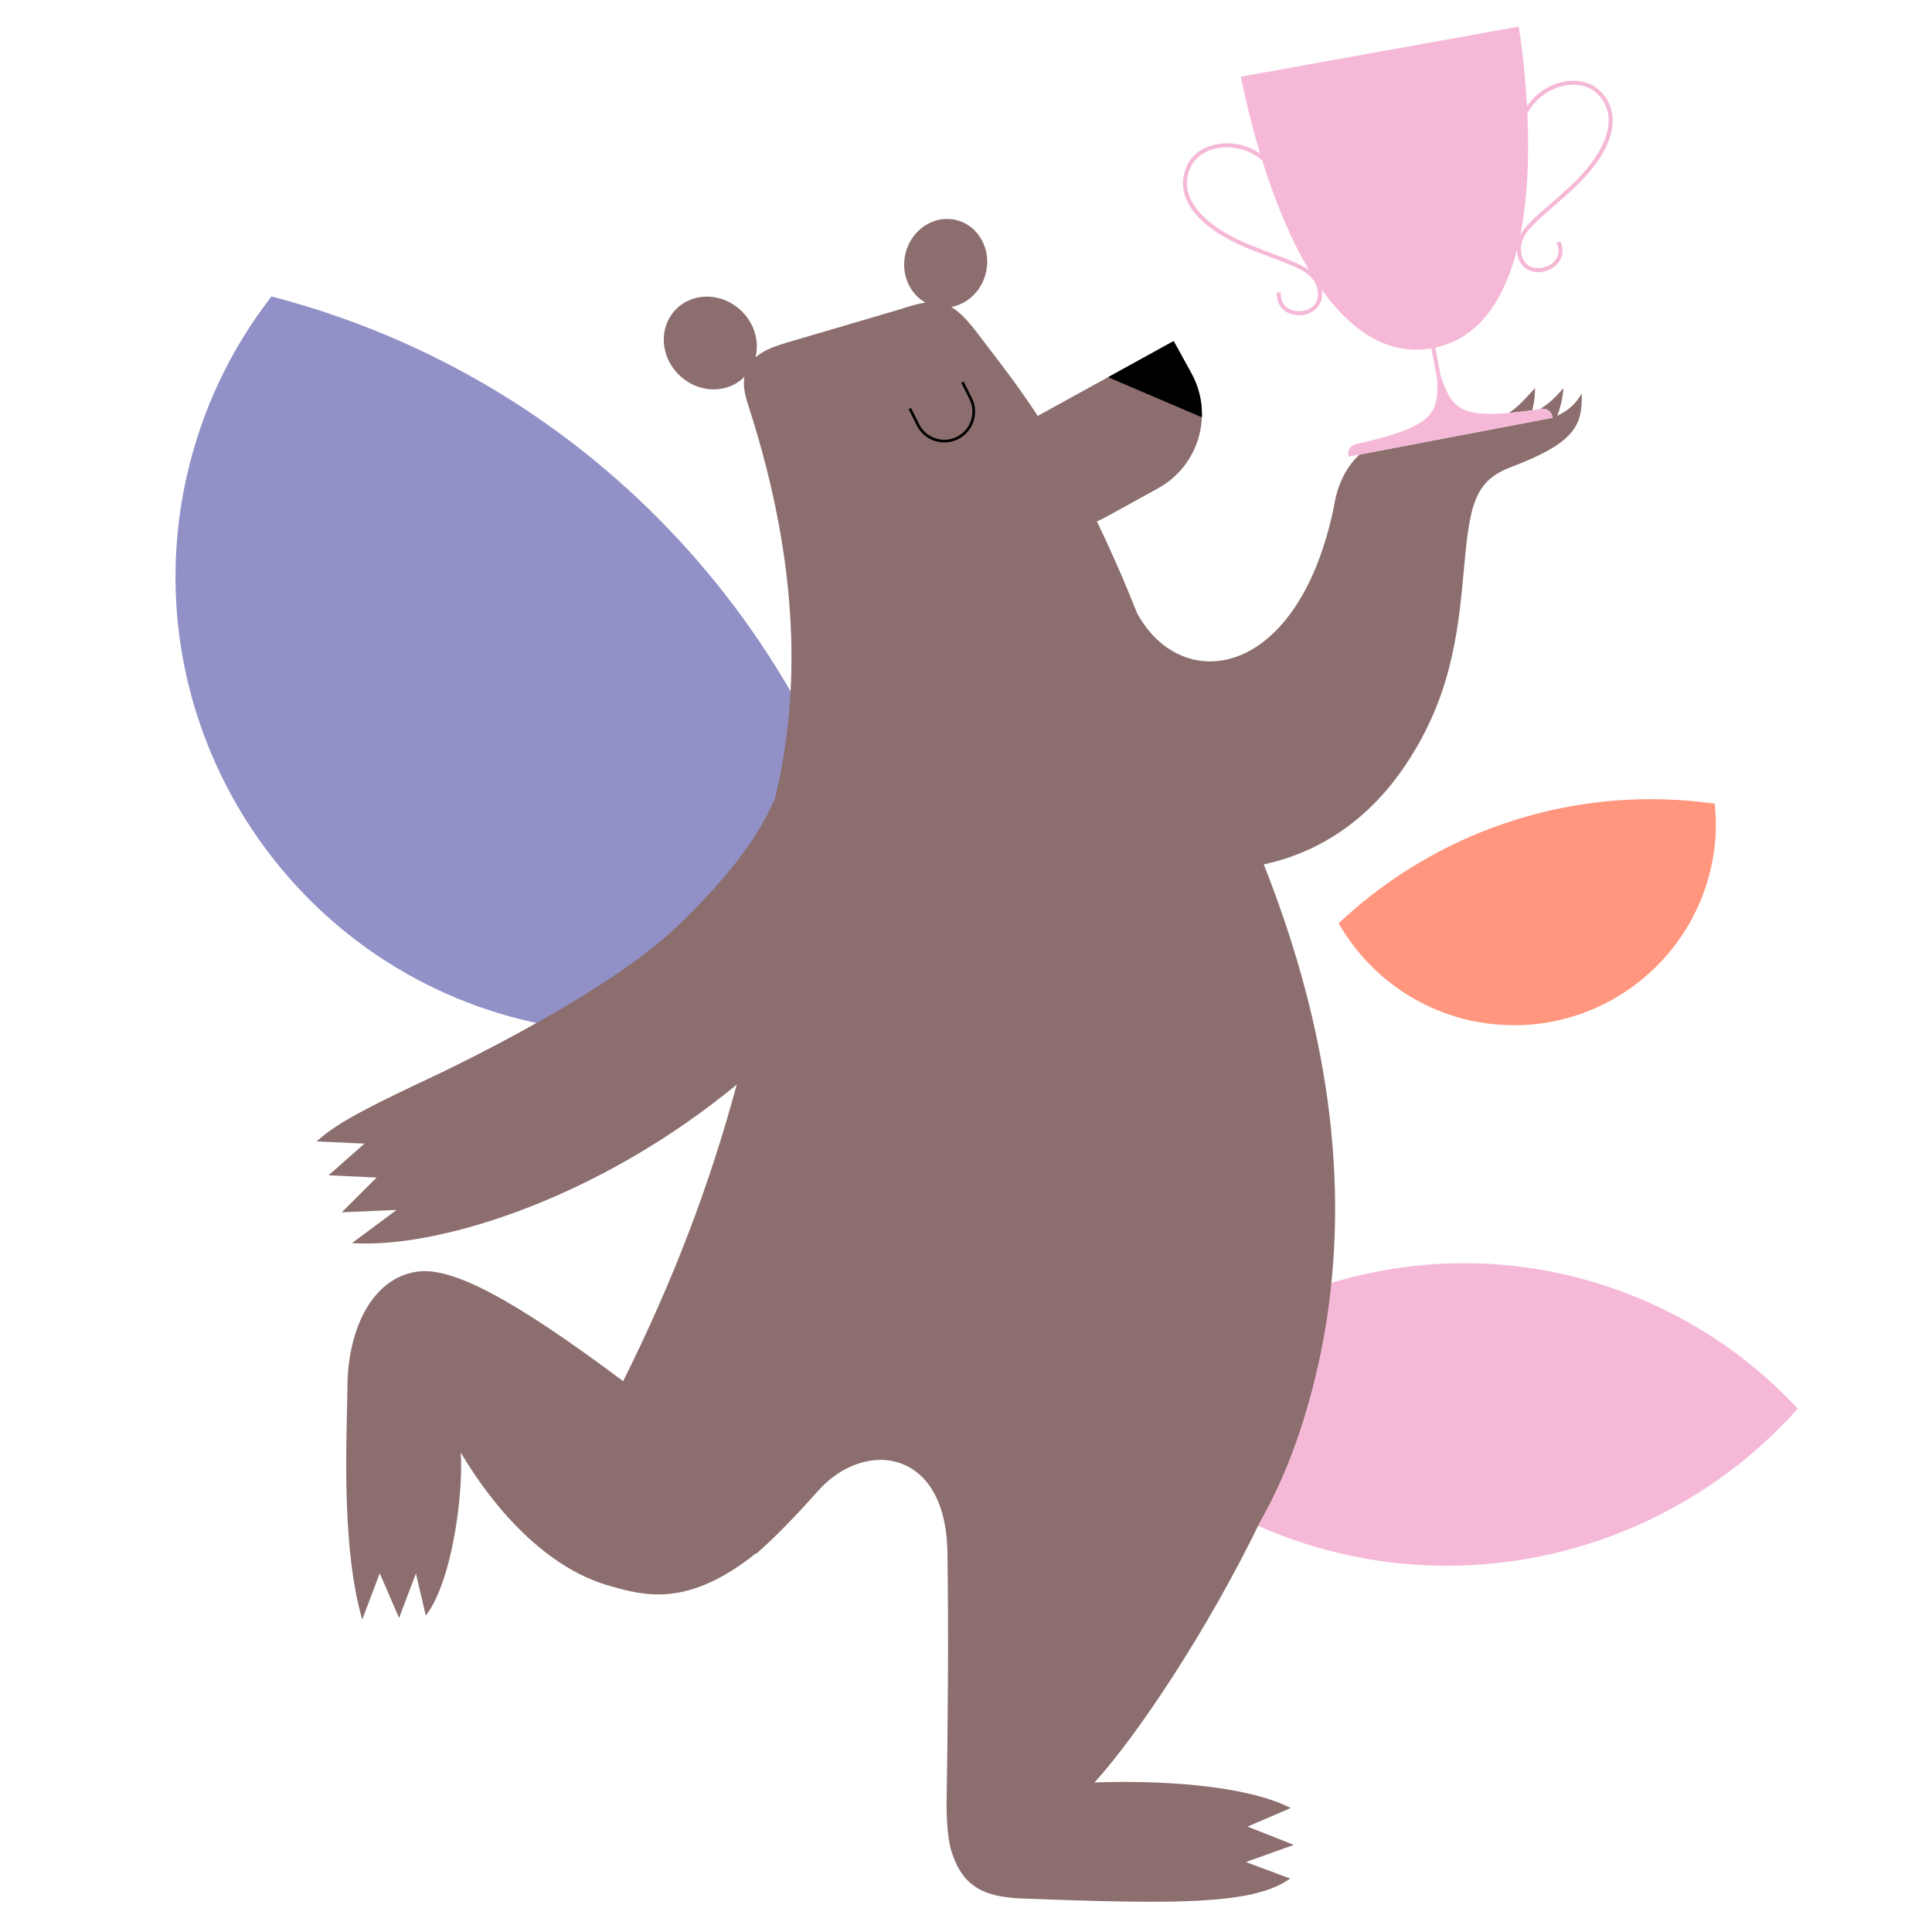 <?xml version="1.0" encoding="UTF-8"?><svg xmlns="http://www.w3.org/2000/svg" viewBox="0 0 2000 2000"><defs><style>.cls-1{fill:#ff967d;}.cls-2,.cls-3{fill:#8c6e6e;}.cls-4{fill:#f5b9d7;}.cls-5{fill:#9191c8;}.cls-3{stroke:#8c6e6e;stroke-miterlimit:10;}</style></defs><g id="BG"><path class="cls-5" d="M193.1,493.91c-56.81,254.86,103.74,507.52,358.61,564.33,132.63,29.56,264.59.16,368.73-70.66-62.63-321.99-304.26-593.67-639.42-680.68-41.52,53.42-72.22,116.59-87.92,187.01Z"/><path class="cls-1" d="M1385.75,955.82c34.16,59.66,96.84,101.35,170.59,105.19,115.35,6,213.72-82.64,219.72-197.98.55-10.53.05-20.85-.93-31.04-13.49-1.87-27.13-3.31-40.98-4.03-134.02-6.98-257.8,42.66-348.41,127.86Z"/><path class="cls-4" d="M1861.09,1458.22c-40.73-43.74-90.4-80.5-148.05-107.06-198.11-91.29-426.63-33.89-560.23,125.7,39.86,40.23,87.42,74.17,141.88,99.27,198.98,91.69,427.82,37.57,566.39-117.91Z"/></g><g id="LY"><path class="cls-2" d="M1589.04,401.69l-2.5,2.78c-9.58,10.67-16.79,17.94-24.73,23.09,7.23-.64,15.34-1.62,24.43-2.92,1.79-7.17,2.62-13.89,2.72-19.22l.08-3.74Z"/><path class="cls-2" d="M1612.03,430.42c3.54-8.98,5.38-17.73,5.98-24.38l.39-4.31-2.82,3.27c-6.42,7.44-13.49,13.56-21.34,18.45.49-.08.96-.14,1.46-.22,5.33-.82,10.28,2.64,11.28,7.9l.26,1.36-104.24,19.86h0s-95.6,18.22-95.6,18.22c-13.85,12.7-23.24,31.5-26.74,55.02-10.28,48.9-26.99,87.94-49.74,116-20.37,25.14-44.53,39.87-69.86,42.62-33.97,3.69-65.37-15.1-83.95-49.44-14.32-35.96-28.25-67.41-41.62-95.01,3.35-1.46,6.78-3.12,10.29-5.05l53.08-29.23c42.33-23.31,57.8-76.72,34.49-119.05l-18.38-33.37-140.73,77.51c-18.21-27.84-34.32-48.86-47.66-66.26-4.49-5.86-8.72-11.37-12.65-16.64-11.33-15.18-20.26-24.67-29.2-29.89,5.59-1.01,11.02-3.17,16.03-6.49,9.88-6.56,16.92-16.74,19.81-28.69,2.89-11.94,1.29-24.22-4.5-34.57-5.81-10.39-15.14-17.59-26.28-20.28-22.94-5.54-46.47,10.02-52.44,34.71-5.03,20.77,3.98,41.44,20.61,50.79-7.55,1.08-16.13,3.56-26.55,7.04l-116.44,34.26c-12,3.53-24.2,7.86-32.84,15.3,1.13-4.54,1.57-9.32,1.27-14.22-.8-12.8-6.54-24.9-16.16-34.07-9.62-9.17-21.99-14.31-34.81-14.48-12.88-.19-24.66,4.67-33.2,13.64-8.54,8.97-12.81,20.98-12.01,33.82.8,12.8,6.54,24.9,16.16,34.07,9.62,9.17,21.99,14.31,34.81,14.48.23,0,.44,0,.67,0,12.22,0,23.41-4.58,31.73-12.89-.94,5.94-.55,12.9,1.54,21.1.73,2.86,2.21,7.49,4.26,13.9,51.88,162.49,51.91,295.11,25.74,401.57-19.81,45.86-54.73,87.32-99.72,130.89-81.4,78.84-272.72,165.5-272.72,165.5-42.08,20.23-78.42,37.7-99.33,56.17l-2.57,2.27,49.48,2.29-37.14,32.79,49.76,2.31-36.08,35.97,56.81-2.43-46.23,34.29,3.85.2c3.56.19,7.25.28,11.07.28,82.41,0,224.7-43.75,356.86-143.62,9.05-6.84,17.89-13.82,26.52-20.94-28.66,106.17-66.75,205.09-117.63,307.07-112.95-84.6-176.67-118.5-212.92-113.44-49.44,6.95-72.01,64.06-72.44,117.57-.06,7.11-.25,15.59-.48,25.4-1.26,55.18-3.37,147.54,14.64,213.19l1.13,4.12,18.1-47.98,20.04,46.29,17.42-46.14,10.24,43.64,1.78-2.46c20.98-28.93,33.54-96.54,34.71-145.46.16-6.88.08-13.87-.25-20.86,10.66,18.22,30.37,48.47,57.83,76.54,30.66,31.34,62.92,52,95.87,61.38,36.1,10.28,80.99,23.07,151.89-33.64l.27.55,1.36-1.2c18.16-16.06,38.58-36.92,62.42-63.76,24.56-27.65,58.5-38.8,86.44-28.42,17.38,6.45,46.68,27.06,47.68,92.56,1.32,86.05.28,185.18-.81,253.2-.36,22.09.92,38.76,4.03,52.56,10.81,36.6,30.09,50.17,73.68,51.86,52.74,2.03,96.67,3.4,133.22,3.4,73.62,0,117.26-5.57,142.4-22.51l2.24-1.51-45.77-17.11,49.57-17.74-47.88-18.94,44.66-19.22-2.73-1.33c-46.17-22.41-133.12-27.66-200.44-25.11,42.45-46.3,116.06-155.32,171.73-270.43,16-28.05,29.85-59.65,41.16-93.92,49.33-149.44,48.33-313-2.98-486.15-10.25-34.58-21.97-67.92-34.62-99.91,57.57-12.4,107.31-45.78,143.97-98.83,47.7-69.03,56.72-134.13,62.66-200.77,6.29-70.54,9.93-96.81,49.35-111.72,62.66-23.7,73.23-41.19,73.23-71.43v-4.71l-2.56,3.95c-5.55,8.58-13.38,14.71-22.92,19.08Z"/><path class="cls-3" d="M670.55,1387.83s0,.05,0,.08c0-.1,0-.2,0-.3,0,.08,0,.15,0,.23Z"/><path d="M1233.35,386.43l-18.38-33.37-67.93,37.41,97.14,41.52.03-2.07c.23-15.15-3.53-30.19-10.86-43.49Z"/><path d="M977.58,458.05c-3.37,0-6.76-.54-10.06-1.64-8.08-2.68-14.63-8.34-18.44-15.95l-8.47-16.89,2.48-1.25,8.47,16.89c3.48,6.94,9.46,12.11,16.83,14.56,7.38,2.45,15.26,1.87,22.2-1.61,14.33-7.19,20.14-24.7,12.95-39.03l-8.47-16.89,2.48-1.25,8.47,16.89c7.87,15.7,1.51,34.88-14.18,42.76-4.5,2.26-9.36,3.4-14.26,3.4Z"/><path class="cls-4" d="M1653.76,91.78c-12.07-10.06-32.03-10.94-49.7-2.2-9.65,4.78-17.5,11.79-23.28,20.41-2.52-46.2-8.35-80.57-8.44-81.08l-.24-1.38-287.47,51.82.25,1.37c.09.51,6.31,34.46,19.61,78.38-8.24-5.74-17.76-9.38-28.15-10.45-19.62-2.02-38,5.78-45.8,19.42-6.45,11.28-7.67,23.5-3.55,35.35,7.36,21.12,30.49,40,66.91,54.58,8.81,3.53,16.7,6.5,23.67,9.11,27.43,10.31,41.19,15.48,45.71,30.42,2.51,8.31.87,15.39-4.62,19.96-6.24,5.19-16.53,6.22-23.92,2.4-6.25-3.24-9.36-9.3-8.76-17.09l-4.16-.32c-.73,9.42,3.28,17.12,11,21.11,3.63,1.88,7.77,2.79,11.91,2.79,6.04,0,12.09-1.95,16.59-5.69,3.65-3.03,9.02-9.66,6.73-21.16,29.36,41.27,62.47,62.5,98,62.5,5.18,0,10.41-.46,15.68-1.37l6.13,32.15c1.01,35.48-2.82,48.6-84.55,67.06-5.25,1.19-8.59,6.23-7.59,11.49l.26,1.36,107.01-20.39h0s104.24-19.86,104.24-19.86l-.26-1.36c-1-5.26-5.95-8.72-11.28-7.9-85.04,13.24-91.58,1.5-104.27-34.01l-5.59-29.36c41.2-8.91,69.84-43.54,84.57-101.48.01.45,0,.88.02,1.34.89,14.08,9.2,19.05,14.08,20.76,2.5.88,5.18,1.3,7.88,1.3,7.34,0,14.89-3.1,19.83-8.54,5.84-6.44,6.91-15.05,2.94-23.62l-3.78,1.75c3.29,7.09,2.49,13.86-2.24,19.07-5.59,6.16-15.59,8.79-23.26,6.11-6.74-2.36-10.75-8.43-11.3-17.09-.98-15.58,10.11-25.23,32.21-44.47,5.61-4.89,11.97-10.42,19-16.81,29.03-26.38,44.12-52.15,43.64-74.51-.27-12.55-5.69-23.58-15.67-31.89ZM1319.04,263.22c-6.94-2.61-14.81-5.57-23.58-9.08-34.76-13.92-57.68-32.42-64.53-52.09-3.77-10.83-2.69-21.57,3.23-31.91,6.99-12.22,23.77-19.2,41.75-17.34,11.59,1.2,22.06,5.82,30.7,13.19,6.33,20.25,14.1,42.27,23.43,63.93,7.93,18.43,16.29,34.96,25.02,49.61-8-5.77-19.69-10.17-36.02-16.31ZM1622.98,195.1c-6.99,6.35-13.33,11.87-18.93,16.74-15.18,13.21-25.36,22.11-30.28,31.65,3.56-17.73,5.99-37.32,7.21-58.8,1.32-23.22,1.11-46.24.17-67.19,5.51-10.44,13.92-18.83,24.75-24.19,16.2-8.02,34.36-7.35,45.19,1.67,9.16,7.63,13.92,17.31,14.17,28.78.45,20.82-14.57,46.15-42.28,71.34Z"/></g></svg>